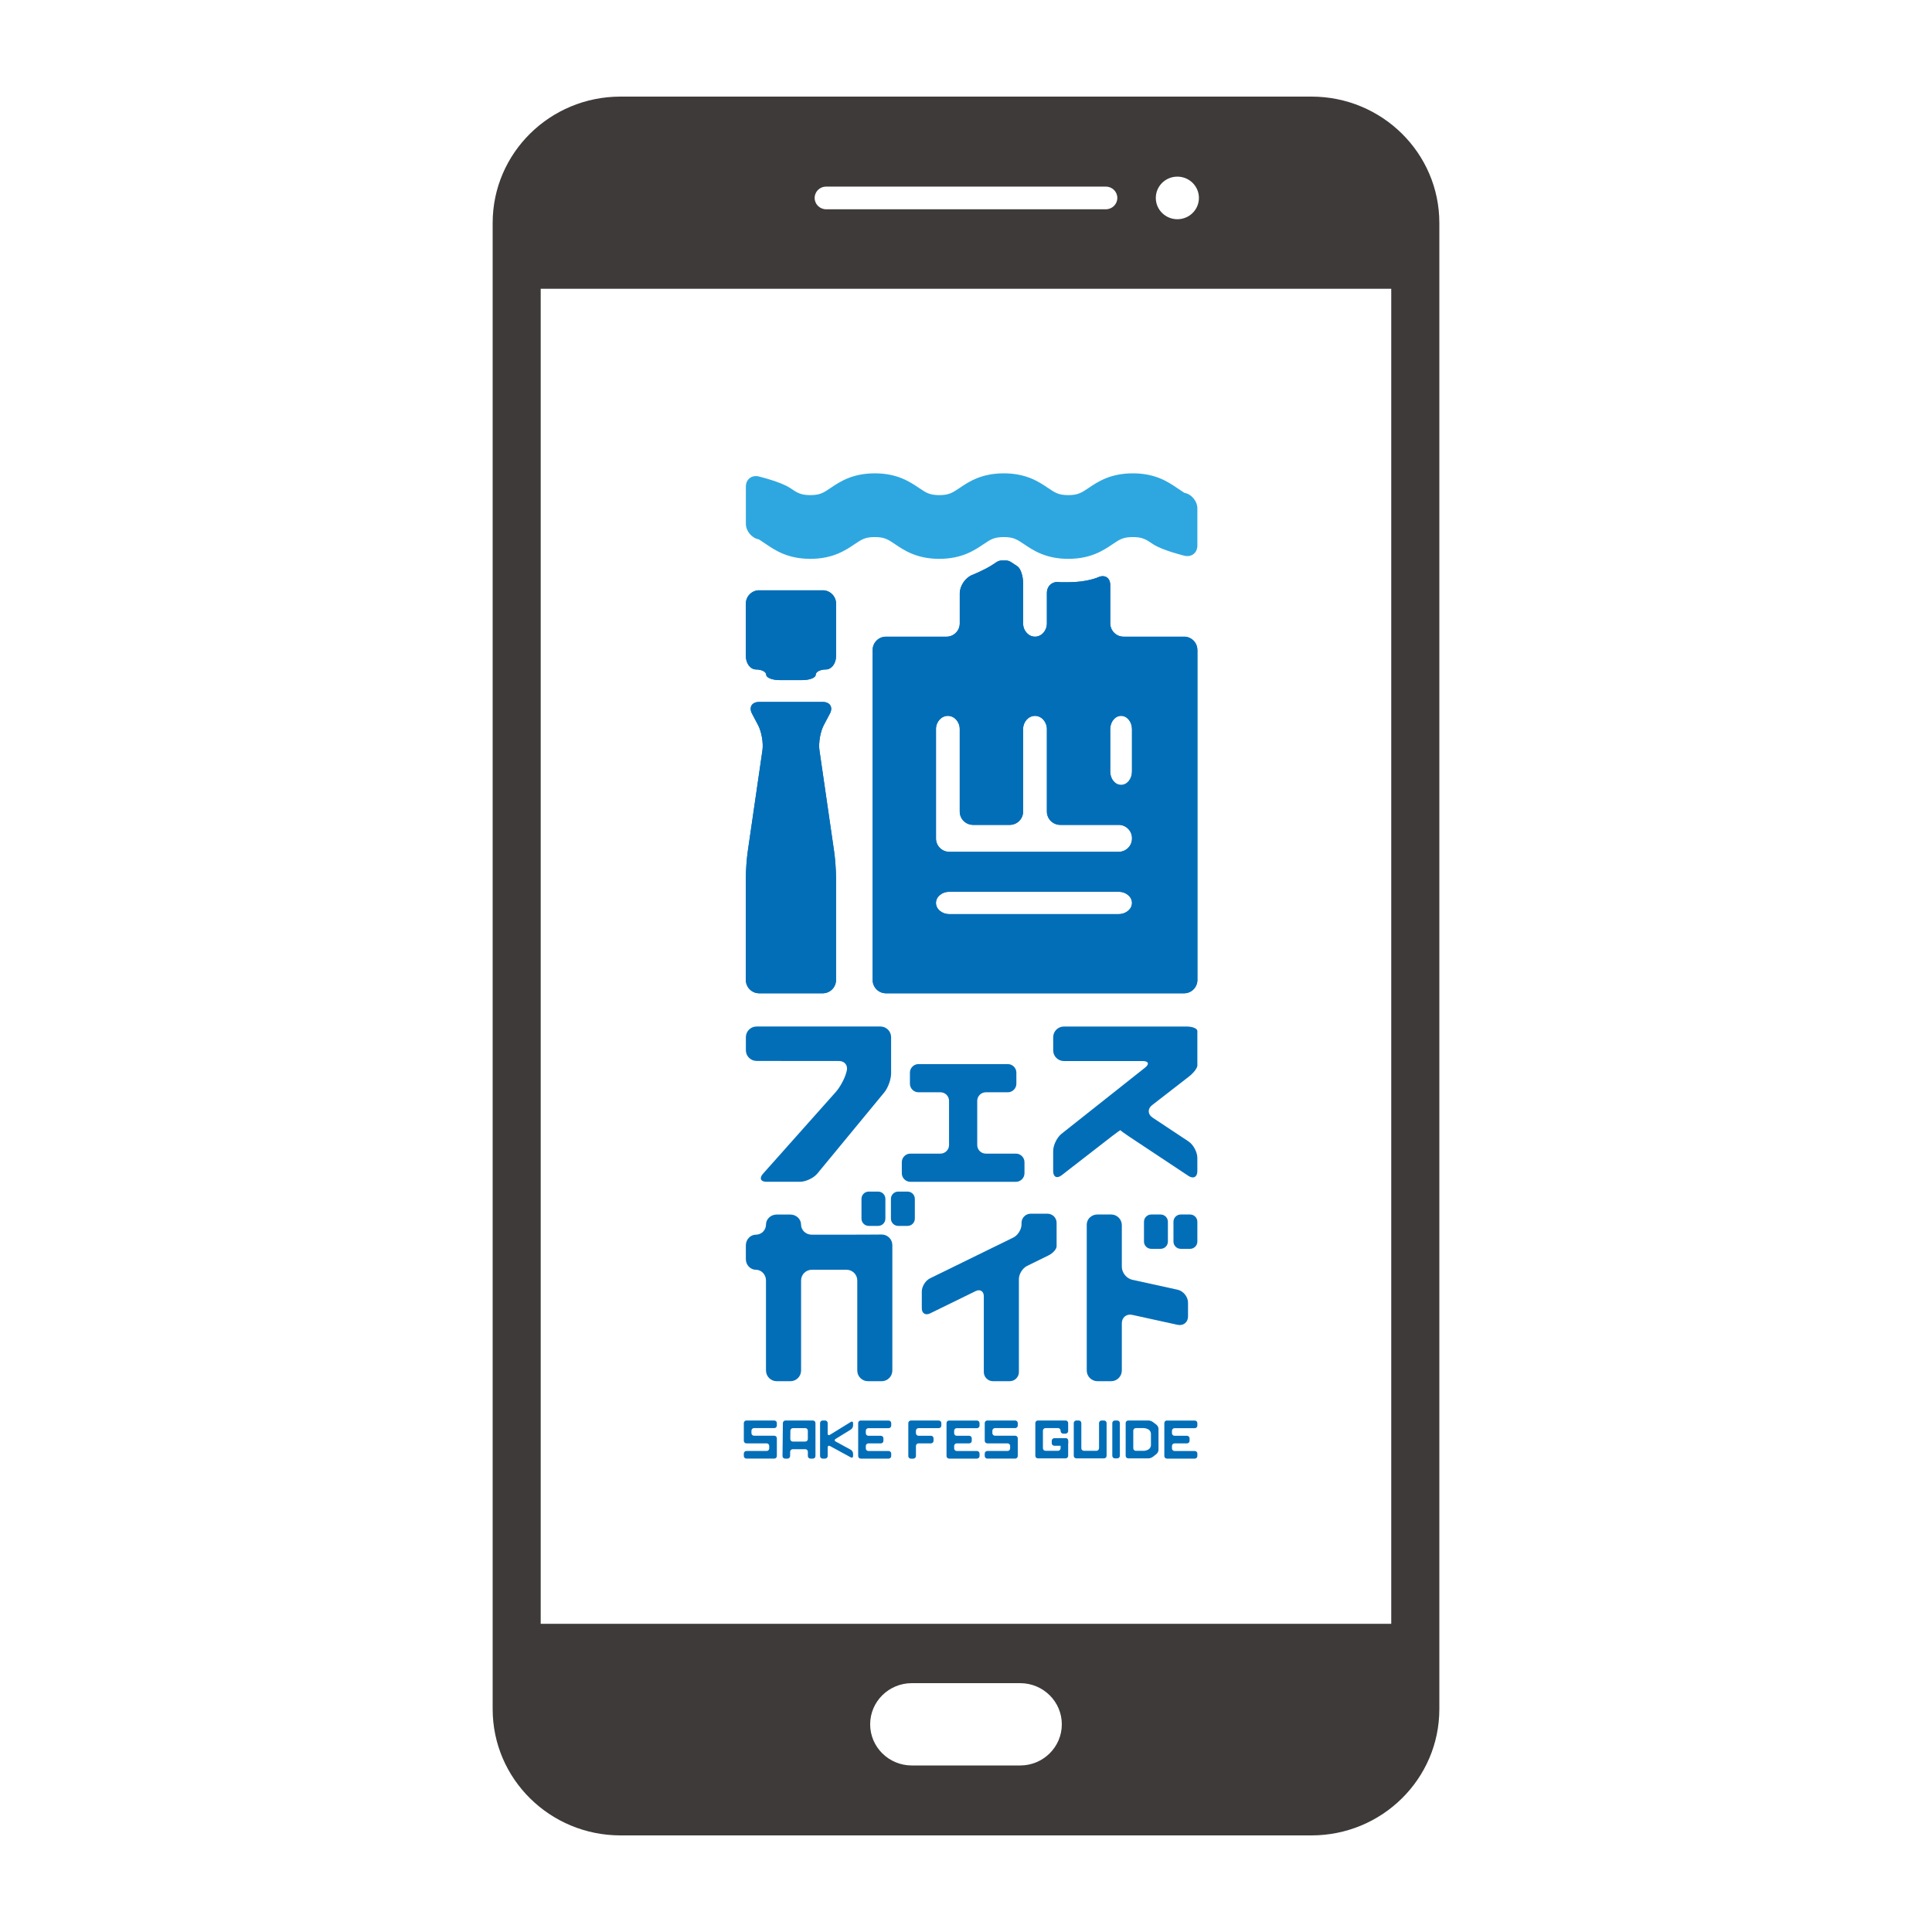 <svg width="200" height="200" viewBox="0 0 200 200" fill="none" xmlns="http://www.w3.org/2000/svg">
<path d="M135.763 10H64.237C56.926 10 51 15.854 51 23.076V176.924C51 184.146 56.926 190 64.237 190H135.763C143.074 190 149 184.146 149 176.924V23.076C149 15.854 143.074 10 135.763 10ZM121.881 18.285C123.114 18.285 124.112 19.271 124.112 20.49C124.112 21.708 123.114 22.694 121.881 22.694C120.647 22.694 119.649 21.708 119.649 20.49C119.649 19.271 120.647 18.285 121.881 18.285ZM85.52 19.316H114.477C115.134 19.316 115.665 19.84 115.665 20.49C115.665 21.139 115.134 21.664 114.477 21.664H85.52C84.863 21.664 84.332 21.139 84.332 20.49C84.332 19.84 84.863 19.316 85.52 19.316ZM105.607 182.761H94.39C92.008 182.761 90.078 180.854 90.078 178.5C90.078 176.147 92.008 174.24 94.39 174.24H105.607C107.989 174.24 109.919 176.147 109.919 178.5C109.919 180.854 107.989 182.761 105.607 182.761ZM144.024 168.094H55.973V29.892H144.021V168.091L144.024 168.094Z" fill="#3E3A39"/>
<path d="M86.548 62.482C86.548 61.725 85.928 61.107 85.172 61.107H78.587C77.83 61.107 77.212 61.727 77.212 62.482V67.927C77.212 68.685 77.685 69.303 78.266 69.303C78.846 69.303 79.319 69.55 79.319 69.853C79.319 70.156 79.939 70.403 80.695 70.403H83.065C83.823 70.403 84.441 70.156 84.441 69.853C84.441 69.55 84.914 69.303 85.494 69.303C86.075 69.303 86.548 68.683 86.548 67.927V62.482Z" fill="#036EB8"/>
<path d="M85.907 73.883C86.259 73.214 85.928 72.666 85.172 72.666H78.587C77.83 72.666 77.499 73.214 77.853 73.883L78.485 75.083C78.837 75.752 79.037 76.913 78.928 77.664L77.408 88.128C77.298 88.876 77.21 90.109 77.21 90.867V101.449C77.21 102.207 77.83 102.825 78.585 102.825H85.17C85.928 102.825 86.545 102.205 86.545 101.449V90.867C86.545 90.109 86.457 88.878 86.347 88.128L84.828 77.664C84.718 76.915 84.918 75.755 85.27 75.083L85.902 73.883H85.907Z" fill="#036EB8"/>
<path d="M123.951 67.282C123.951 66.525 123.331 65.907 122.576 65.907H116.308C115.55 65.907 114.933 65.287 114.933 64.532V60.565C114.933 59.807 114.368 59.446 113.681 59.758C113.681 59.758 112.548 60.273 110.592 60.273C109.746 60.273 109.725 60.269 109.725 60.269C108.981 60.126 108.373 60.63 108.373 61.387V64.532C108.373 65.29 107.821 65.907 107.142 65.907C106.464 65.907 105.912 65.287 105.912 64.532V60.373C105.912 59.616 105.646 58.83 105.322 58.625L105.077 58.46C104.45 58.035 104.427 58.019 103.914 58.019C103.401 58.019 103.378 58.035 102.751 58.46C101.984 58.977 100.629 59.525 100.629 59.525C99.928 59.807 99.354 60.658 99.354 61.415V64.534C99.354 65.292 98.734 65.909 97.979 65.909H91.711C90.953 65.909 90.336 66.53 90.336 67.285V101.45C90.336 102.208 90.956 102.826 91.711 102.826H122.578C123.336 102.826 123.954 102.206 123.954 101.45V67.282H123.951ZM116.056 74.103C116.676 74.103 117.182 74.723 117.182 75.478V79.879C117.182 80.637 116.676 81.255 116.056 81.255C115.436 81.255 114.93 80.635 114.93 79.879V75.478C114.93 74.721 115.436 74.103 116.056 74.103ZM96.891 75.481C96.891 74.723 97.443 74.105 98.121 74.105C98.8 74.105 99.352 74.725 99.352 75.481V84.014C99.352 84.772 99.972 85.39 100.727 85.39H104.536C105.294 85.39 105.912 84.77 105.912 84.014V75.481C105.912 74.723 106.464 74.105 107.142 74.105C107.821 74.105 108.373 74.725 108.373 75.481V84.014C108.373 84.772 108.993 85.39 109.748 85.39H115.809C116.567 85.39 117.184 86.01 117.184 86.765V86.805C117.184 87.562 116.564 88.18 115.809 88.18H98.268C97.511 88.18 96.893 87.56 96.893 86.805V75.478L96.891 75.481ZM96.891 93.471C96.891 92.835 97.511 92.315 98.266 92.315H115.807C116.564 92.315 117.182 92.835 117.182 93.471C117.182 94.108 116.562 94.628 115.807 94.628H98.266C97.508 94.628 96.891 94.108 96.891 93.471Z" fill="#036EB8"/>
<path d="M86.548 62.482C86.548 61.725 85.928 61.107 85.172 61.107H78.587C77.83 61.107 77.212 61.727 77.212 62.482V67.927C77.212 68.685 77.685 69.303 78.266 69.303C78.846 69.303 79.319 69.55 79.319 69.853C79.319 70.156 79.939 70.403 80.695 70.403H83.065C83.823 70.403 84.441 70.156 84.441 69.853C84.441 69.55 84.914 69.303 85.494 69.303C86.075 69.303 86.548 68.683 86.548 67.927V62.482Z" fill="#036EB8"/>
<path d="M85.907 73.883C86.259 73.214 85.928 72.666 85.172 72.666H78.587C77.83 72.666 77.499 73.214 77.853 73.883L78.485 75.083C78.837 75.752 79.037 76.913 78.928 77.664L77.408 88.128C77.298 88.876 77.21 90.109 77.21 90.867V101.449C77.21 102.207 77.83 102.825 78.585 102.825H85.17C85.928 102.825 86.545 102.205 86.545 101.449V90.867C86.545 90.109 86.457 88.878 86.347 88.128L84.828 77.664C84.718 76.915 84.918 75.755 85.27 75.083L85.902 73.883H85.907Z" fill="#036EB8"/>
<path d="M123.951 67.282C123.951 66.525 123.331 65.907 122.576 65.907H116.308C115.55 65.907 114.933 65.287 114.933 64.532V60.565C114.933 59.807 114.368 59.446 113.681 59.758C113.681 59.758 112.548 60.273 110.592 60.273C109.746 60.273 109.725 60.269 109.725 60.269C108.981 60.126 108.373 60.63 108.373 61.387V64.532C108.373 65.29 107.821 65.907 107.142 65.907C106.464 65.907 105.912 65.287 105.912 64.532V60.373C105.912 59.616 105.646 58.83 105.322 58.625L105.077 58.46C104.45 58.035 104.427 58.019 103.914 58.019C103.401 58.019 103.378 58.035 102.751 58.46C101.984 58.977 100.629 59.525 100.629 59.525C99.928 59.807 99.354 60.658 99.354 61.415V64.534C99.354 65.292 98.734 65.909 97.979 65.909H91.711C90.953 65.909 90.336 66.53 90.336 67.285V101.45C90.336 102.208 90.956 102.826 91.711 102.826H122.578C123.336 102.826 123.954 102.206 123.954 101.45V67.282H123.951ZM116.056 74.103C116.676 74.103 117.182 74.723 117.182 75.478V79.879C117.182 80.637 116.676 81.255 116.056 81.255C115.436 81.255 114.93 80.635 114.93 79.879V75.478C114.93 74.721 115.436 74.103 116.056 74.103ZM96.891 75.481C96.891 74.723 97.443 74.105 98.121 74.105C98.8 74.105 99.352 74.725 99.352 75.481V84.014C99.352 84.772 99.972 85.39 100.727 85.39H104.536C105.294 85.39 105.912 84.77 105.912 84.014V75.481C105.912 74.723 106.464 74.105 107.142 74.105C107.821 74.105 108.373 74.725 108.373 75.481V84.014C108.373 84.772 108.993 85.39 109.748 85.39H115.809C116.567 85.39 117.184 86.01 117.184 86.765V86.805C117.184 87.562 116.564 88.18 115.809 88.18H98.268C97.511 88.18 96.893 87.56 96.893 86.805V75.478L96.891 75.481ZM96.891 93.471C96.891 92.835 97.511 92.315 98.266 92.315H115.807C116.564 92.315 117.182 92.835 117.182 93.471C117.182 94.108 116.562 94.628 115.807 94.628H98.266C97.508 94.628 96.891 94.108 96.891 93.471Z" fill="#036EB8"/>
<path d="M123.951 56.476C123.951 57.233 123.35 57.706 122.613 57.529C122.613 57.529 120.308 56.972 119.357 56.329C118.636 55.842 118.273 55.597 117.27 55.597C116.268 55.597 115.907 55.842 115.184 56.329C114.231 56.972 112.928 57.851 110.59 57.851C108.252 57.851 106.949 56.97 105.998 56.326C105.277 55.842 104.916 55.597 103.914 55.597C102.911 55.597 102.55 55.842 101.83 56.326C100.876 56.97 99.573 57.851 97.235 57.851C94.897 57.851 93.594 56.97 92.643 56.326C91.923 55.842 91.562 55.597 90.559 55.597C89.557 55.597 89.198 55.842 88.478 56.326C87.527 56.97 86.221 57.851 83.886 57.851C81.55 57.851 80.245 56.97 79.293 56.326C78.573 55.839 78.566 55.839 78.566 55.839C77.82 55.706 77.212 54.977 77.212 54.219V50.375C77.212 49.62 77.813 49.145 78.55 49.324C78.55 49.324 80.853 49.881 81.804 50.525C82.524 51.012 82.886 51.254 83.886 51.254C84.886 51.254 85.247 51.009 85.967 50.525C86.918 49.881 88.224 49 90.559 49C92.895 49 94.2 49.881 95.154 50.525C95.874 51.012 96.235 51.254 97.235 51.254C98.235 51.254 98.599 51.009 99.319 50.525C100.273 49.881 101.576 49 103.914 49C106.252 49 107.555 49.881 108.508 50.525C109.228 51.012 109.59 51.254 110.59 51.254C111.59 51.254 111.953 51.009 112.676 50.525C113.629 49.881 114.932 49 117.27 49C119.608 49 120.914 49.881 121.865 50.525C122.585 51.012 122.597 51.014 122.597 51.014C123.343 51.147 123.951 51.877 123.951 52.632V56.478V56.476Z" fill="#2EA7E0"/>
<path d="M105.166 122.341C105.655 122.341 106.054 121.942 106.054 121.453V120.311C106.054 119.821 105.655 119.422 105.166 119.422H102.052C101.562 119.422 101.163 119.024 101.163 118.534V113.961C101.163 113.471 101.562 113.073 102.052 113.073H104.327C104.816 113.073 105.215 112.674 105.215 112.185V111.042C105.215 110.553 104.816 110.154 104.327 110.154H95.082C94.592 110.154 94.194 110.553 94.194 111.042V112.185C94.194 112.674 94.592 113.073 95.082 113.073H97.357C97.846 113.073 98.245 113.471 98.245 113.961V118.534C98.245 119.024 97.846 119.422 97.357 119.422H94.243C93.753 119.422 93.355 119.821 93.355 120.311V121.453C93.355 121.942 93.753 122.341 94.243 122.341H105.163H105.166Z" fill="#036EB8"/>
<path d="M81.839 109.834C82.448 109.834 83.443 109.834 84.051 109.834H86.846C87.454 109.834 87.814 110.312 87.643 110.897L87.573 111.142C87.403 111.727 86.935 112.576 86.531 113.03L78.979 121.513C78.576 121.967 78.741 122.338 79.35 122.338H82.804C83.412 122.338 84.226 121.953 84.613 121.485L91.543 113.081C91.93 112.613 92.247 111.732 92.247 111.123V107.368C92.247 106.76 91.751 106.263 91.142 106.263H78.317C77.709 106.263 77.212 106.76 77.212 107.368V108.72C77.212 109.328 77.709 109.827 78.317 109.827L81.839 109.834Z" fill="#036EB8"/>
<path d="M115.995 117C115.995 117.035 116.41 117.34 116.916 117.676L123.028 121.73C123.534 122.065 123.949 121.844 123.949 121.235V119.872C123.949 119.263 123.534 118.492 123.028 118.156L119.31 115.692C118.804 115.357 118.781 114.776 119.264 114.403L123.077 111.447C123.557 111.075 123.951 110.562 123.951 110.305V106.729C123.951 106.473 123.455 106.266 122.846 106.266H110.131C109.522 106.266 109.026 106.762 109.026 107.371V108.734C109.026 109.343 109.522 109.839 110.131 109.839H118.294C118.902 109.839 119.009 110.149 118.532 110.524L109.891 117.368C109.413 117.746 109.023 118.552 109.023 119.161V121.235C109.023 121.844 109.417 122.037 109.898 121.664L115.121 117.613C115.602 117.24 115.995 116.965 115.995 117Z" fill="#036EB8"/>
<path d="M112.499 130.339V141.875C112.499 142.483 112.996 142.98 113.604 142.98H115.026C115.634 142.98 116.131 142.483 116.131 141.875V136.984C116.131 136.376 116.616 135.984 117.21 136.115L121.905 137.145C122.499 137.276 122.984 136.884 122.984 136.276V134.854C122.984 134.245 122.499 133.642 121.905 133.511L117.21 132.481C116.616 132.35 116.131 131.746 116.131 131.138V126.828C116.131 126.22 115.634 125.723 115.026 125.723H113.604C112.996 125.723 112.499 126.192 112.499 126.765V130.336V130.339Z" fill="#036EB8"/>
<path d="M79.296 141.877C79.296 142.486 79.793 142.982 80.401 142.982H81.823C82.431 142.982 82.928 142.486 82.928 141.877V132.551C82.928 131.943 83.424 131.446 84.033 131.446H87.639C88.247 131.446 88.744 131.943 88.744 132.551V141.877C88.744 142.486 89.24 142.982 89.849 142.982H91.27C91.879 142.982 92.375 142.486 92.375 141.877V128.896C92.375 128.288 91.879 127.793 91.27 127.798L89.849 127.807C89.24 127.812 88.245 127.814 87.636 127.814H84.03C83.422 127.814 82.925 127.346 82.925 126.772C82.925 126.199 82.429 125.73 81.82 125.73H80.398C79.79 125.73 79.294 126.199 79.294 126.772C79.294 127.346 78.825 127.814 78.252 127.814C77.678 127.814 77.21 128.311 77.21 128.919V130.341C77.21 130.95 77.678 131.446 78.252 131.446C78.825 131.446 79.294 131.943 79.294 132.551V141.877H79.296Z" fill="#036EB8"/>
<path d="M120.147 125.725H119.177C118.762 125.725 118.424 126.062 118.424 126.478V128.525C118.424 128.94 118.762 129.278 119.177 129.278H120.147C120.563 129.278 120.9 128.94 120.9 128.525V126.478C120.9 126.062 120.563 125.725 120.147 125.725Z" fill="#036EB8"/>
<path d="M123.198 125.725H122.229C121.813 125.725 121.476 126.062 121.476 126.478V128.525C121.476 128.94 121.813 129.278 122.229 129.278H123.198C123.614 129.278 123.951 128.94 123.951 128.525V126.478C123.951 126.062 123.614 125.725 123.198 125.725Z" fill="#036EB8"/>
<path d="M90.902 123.353H89.933C89.517 123.353 89.18 123.69 89.18 124.105V126.152C89.18 126.568 89.517 126.905 89.933 126.905H90.902C91.318 126.905 91.655 126.568 91.655 126.152V124.105C91.655 123.69 91.318 123.353 90.902 123.353Z" fill="#036EB8"/>
<path d="M93.951 123.353H92.981C92.566 123.353 92.228 123.69 92.228 124.105V126.152C92.228 126.568 92.566 126.905 92.981 126.905H93.951C94.367 126.905 94.704 126.568 94.704 126.152V124.105C94.704 123.69 94.367 123.353 93.951 123.353Z" fill="#036EB8"/>
<path d="M106.695 125.642C106.173 125.642 105.748 126.068 105.748 126.588V126.746C105.748 127.269 105.366 127.882 104.898 128.11L96.275 132.332C95.807 132.56 95.424 133.175 95.424 133.695V135.434C95.424 135.956 95.807 136.194 96.275 135.966L100.993 133.656C101.462 133.427 101.844 133.665 101.844 134.187V142.033C101.844 142.555 102.271 142.98 102.79 142.98H104.529C105.051 142.98 105.476 142.553 105.476 142.033V132.409C105.476 131.886 105.858 131.273 106.326 131.045L108.529 129.966C108.998 129.737 109.38 129.308 109.38 129.015V126.588C109.38 126.066 108.954 125.642 108.434 125.642H106.695Z" fill="#036EB8"/>
<path d="M102.205 147.049C102.058 147.049 101.94 147.168 101.94 147.315V149.151C101.94 149.298 102.058 149.417 102.205 149.417H104.303C104.45 149.417 104.569 149.536 104.569 149.683V149.939C104.569 150.086 104.45 150.205 104.303 150.205H102.205C102.058 150.205 101.94 150.324 101.94 150.471V150.727C101.94 150.874 102.058 150.993 102.205 150.993H105.093C105.24 150.993 105.359 150.874 105.359 150.727V148.89C105.359 148.743 105.24 148.625 105.093 148.625H102.996C102.849 148.625 102.73 148.506 102.73 148.359V148.102C102.73 147.956 102.849 147.837 102.996 147.837H105.093C105.24 147.837 105.359 147.718 105.359 147.571V147.315C105.359 147.168 105.24 147.049 105.093 147.049H102.205Z" fill="#036EB8"/>
<path d="M98.249 147.049C98.103 147.049 97.984 147.168 97.984 147.315V150.73C97.984 150.876 98.103 150.995 98.249 150.995H101.138C101.284 150.995 101.403 150.876 101.403 150.73V150.473C101.403 150.326 101.284 150.207 101.138 150.207H99.04C98.893 150.207 98.774 150.088 98.774 149.942V149.685C98.774 149.538 98.893 149.419 99.04 149.419H100.331C100.478 149.419 100.597 149.301 100.597 149.154V148.897C100.597 148.75 100.478 148.632 100.331 148.632H99.04C98.893 148.632 98.774 148.513 98.774 148.366V148.109C98.774 147.963 98.893 147.844 99.04 147.844H101.138C101.284 147.844 101.403 147.725 101.403 147.578V147.322C101.403 147.175 101.284 147.056 101.138 147.056H98.249V147.049Z" fill="#036EB8"/>
<path d="M94.553 150.995C94.699 150.995 94.818 150.876 94.818 150.729V149.683C94.818 149.536 94.937 149.417 95.084 149.417H96.375C96.522 149.417 96.641 149.298 96.641 149.151V148.895C96.641 148.748 96.522 148.629 96.375 148.629H95.084C94.937 148.629 94.818 148.51 94.818 148.363V148.107C94.818 147.96 94.937 147.841 95.084 147.841H97.182C97.329 147.841 97.448 147.722 97.448 147.575V147.319C97.448 147.172 97.329 147.053 97.182 147.053H94.294C94.147 147.053 94.028 147.172 94.028 147.319V150.734C94.028 150.881 94.147 151 94.294 151H94.55L94.553 150.995Z" fill="#036EB8"/>
<path d="M77.266 147.049C77.119 147.049 77 147.168 77 147.315V149.151C77 149.298 77.119 149.417 77.266 149.417H79.364C79.51 149.417 79.629 149.536 79.629 149.683V149.939C79.629 150.086 79.51 150.205 79.364 150.205H77.266C77.119 150.205 77 150.324 77 150.471V150.727C77 150.874 77.119 150.993 77.266 150.993H80.154C80.301 150.993 80.42 150.874 80.42 150.727V148.89C80.42 148.743 80.301 148.625 80.154 148.625H78.056C77.909 148.625 77.79 148.506 77.79 148.359V148.102C77.79 147.956 77.909 147.837 78.056 147.837H80.154C80.301 147.837 80.42 147.718 80.42 147.571V147.315C80.42 147.168 80.301 147.049 80.154 147.049H77.266Z" fill="#036EB8"/>
<path d="M89.105 147.049C88.958 147.049 88.839 147.168 88.839 147.315V150.73C88.839 150.876 88.958 150.995 89.105 150.995H91.993C92.14 150.995 92.259 150.876 92.259 150.73V150.473C92.259 150.326 92.14 150.207 91.993 150.207H89.895C89.748 150.207 89.629 150.088 89.629 149.942V149.685C89.629 149.538 89.748 149.419 89.895 149.419H91.187C91.333 149.419 91.452 149.301 91.452 149.154V148.897C91.452 148.75 91.333 148.632 91.187 148.632H89.895C89.748 148.632 89.629 148.513 89.629 148.366V148.109C89.629 147.963 89.748 147.844 89.895 147.844H91.993C92.14 147.844 92.259 147.725 92.259 147.578V147.322C92.259 147.175 92.14 147.056 91.993 147.056H89.105V147.049Z" fill="#036EB8"/>
<path d="M85.681 147.315C85.681 147.168 85.562 147.049 85.415 147.049H85.159C85.012 147.049 84.893 147.168 84.893 147.315V150.73C84.893 150.876 85.012 150.995 85.159 150.995H85.415C85.562 150.995 85.681 150.876 85.681 150.73V149.827C85.681 149.681 85.786 149.618 85.914 149.69L88.077 150.869C88.205 150.939 88.31 150.876 88.31 150.732V150.475C88.31 150.329 88.205 150.151 88.077 150.081L86.504 149.224C86.375 149.154 86.373 149.033 86.497 148.958L88.084 147.981C88.207 147.904 88.31 147.722 88.31 147.576V147.319C88.31 147.172 88.207 147.116 88.084 147.193L85.907 148.534C85.783 148.611 85.681 148.552 85.681 148.408V147.322V147.315Z" fill="#036EB8"/>
<path d="M81.312 147.049C81.165 147.049 81.044 147.168 81.044 147.315L81.005 150.73C81.005 150.876 81.121 150.995 81.268 150.995H81.525C81.671 150.995 81.793 150.876 81.793 150.73L81.797 150.284C81.797 150.137 81.921 150.019 82.065 150.019H83.364C83.51 150.019 83.629 150.137 83.629 150.284V150.73C83.629 150.876 83.748 150.995 83.895 150.995H84.151C84.298 150.995 84.417 150.876 84.417 150.73V147.315C84.417 147.168 84.298 147.049 84.151 147.049H81.31H81.312ZM82.075 149.231C81.928 149.231 81.811 149.112 81.811 148.965L81.82 148.105C81.82 147.958 81.944 147.839 82.089 147.839H83.361C83.508 147.839 83.627 147.958 83.627 148.105V148.965C83.627 149.112 83.508 149.231 83.361 149.231H82.072H82.075Z" fill="#036EB8"/>
<path d="M120.797 147.049C120.65 147.049 120.532 147.168 120.532 147.315V150.73C120.532 150.876 120.65 150.995 120.797 150.995H123.685C123.832 150.995 123.951 150.876 123.951 150.73V150.473C123.951 150.326 123.832 150.207 123.685 150.207H121.588C121.441 150.207 121.322 150.088 121.322 149.942V149.685C121.322 149.538 121.441 149.419 121.588 149.419H122.879C123.026 149.419 123.145 149.301 123.145 149.154V148.897C123.145 148.75 123.026 148.632 122.879 148.632H121.588C121.441 148.632 121.322 148.513 121.322 148.366V148.109C121.322 147.963 121.441 147.844 121.588 147.844H123.685C123.832 147.844 123.951 147.725 123.951 147.578V147.322C123.951 147.175 123.832 147.056 123.685 147.056H120.797V147.049Z" fill="#036EB8"/>
<path d="M113.769 149.921C113.769 150.067 113.65 150.186 113.504 150.186H112.205C112.058 150.186 111.939 150.067 111.939 149.921V147.315C111.939 147.168 111.821 147.049 111.674 147.049H111.422C111.275 147.049 111.156 147.168 111.156 147.315V150.704C111.156 150.851 111.275 150.97 111.422 150.97H114.289C114.436 150.97 114.555 150.851 114.555 150.704V147.315C114.555 147.168 114.436 147.049 114.289 147.049H114.037C113.891 147.049 113.772 147.168 113.772 147.315V149.921H113.769Z" fill="#036EB8"/>
<path d="M115.928 150.452V147.315C115.928 147.168 115.809 147.049 115.662 147.049H115.41C115.263 147.049 115.145 147.168 115.145 147.315V150.704C115.145 150.851 115.263 150.97 115.41 150.97H115.662C115.809 150.97 115.928 150.851 115.928 150.704V150.452Z" fill="#036EB8"/>
<path d="M109.793 149.921C109.793 150.067 109.674 150.186 109.527 150.186H108.229C108.082 150.186 107.963 150.067 107.963 149.921V148.1C107.963 147.953 108.082 147.834 108.229 147.834H109.527C109.674 147.834 109.793 147.953 109.793 148.1V148.142C109.793 148.289 109.912 148.408 110.058 148.408H110.31C110.457 148.408 110.576 148.289 110.576 148.142V147.315C110.576 147.168 110.457 147.049 110.31 147.049H107.443C107.296 147.049 107.177 147.168 107.177 147.315V150.704C107.177 150.851 107.296 150.97 107.443 150.97H110.31C110.457 150.97 110.576 150.851 110.576 150.704V149.144C110.576 148.998 110.457 148.879 110.31 148.879H110.058C109.912 148.879 109.793 148.998 109.793 149.144V149.921Z" fill="#036EB8"/>
<path d="M110.31 148.881H109.142C108.996 148.881 108.877 149 108.877 149.147V149.398C108.877 149.545 108.996 149.664 109.142 149.664H110.31C110.457 149.664 110.576 149.545 110.576 149.398V149.147C110.576 149 110.457 148.881 110.31 148.881Z" fill="#036EB8"/>
<path d="M119.354 147.21C119.238 147.121 119.035 147.049 118.905 147.049H116.795C116.648 147.049 116.529 147.168 116.529 147.315V150.704C116.529 150.851 116.648 150.97 116.795 150.97H118.905C119.035 150.97 119.238 150.895 119.352 150.804L119.72 150.513C119.835 150.422 119.928 150.228 119.928 150.081V147.914C119.928 147.767 119.832 147.576 119.716 147.487L119.354 147.212V147.21ZM119.145 149.613C119.145 149.76 119.044 149.944 118.921 150.023L118.891 150.044C118.767 150.123 118.548 150.189 118.401 150.189H117.583C117.436 150.189 117.317 150.07 117.317 149.923V148.102C117.317 147.956 117.436 147.837 117.583 147.837H118.401C118.548 147.837 118.767 147.902 118.891 147.981L118.921 148.002C119.044 148.081 119.145 148.266 119.145 148.412V149.618V149.613Z" fill="#036EB8"/>
</svg>
